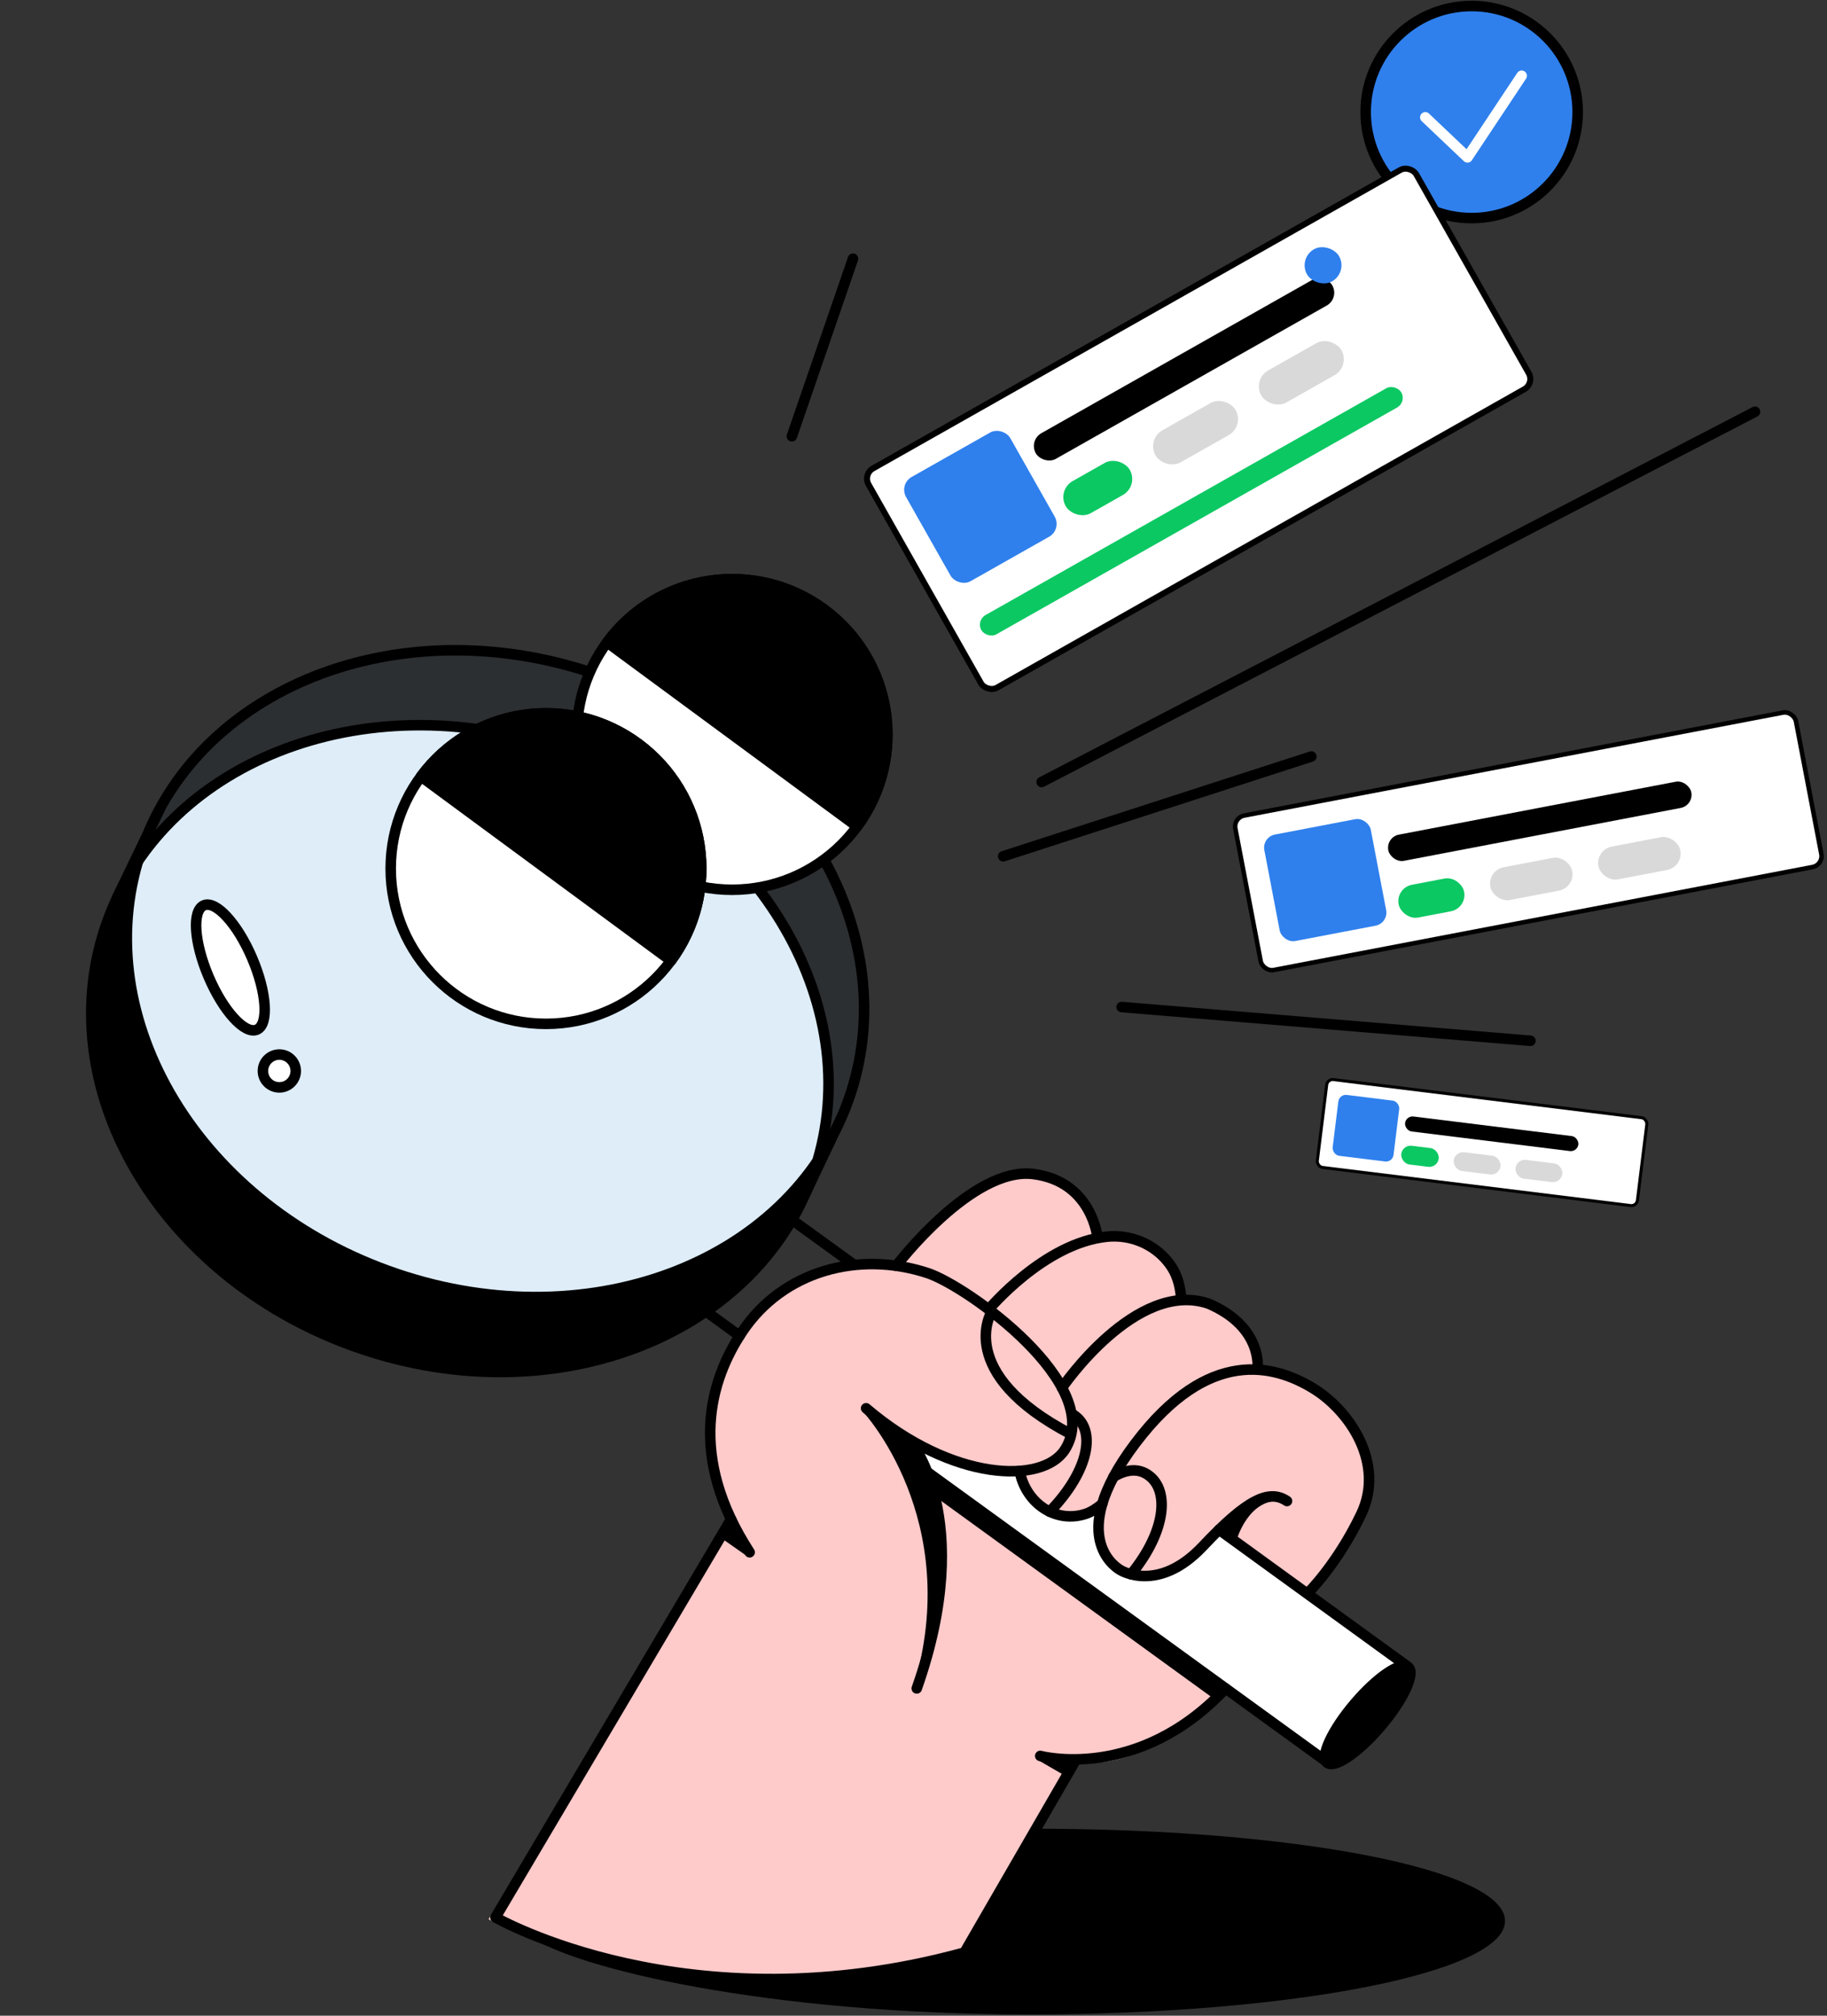 <?xml version="1.0" encoding="UTF-8"?> <svg xmlns="http://www.w3.org/2000/svg" fill="none" viewBox="0 0 1213 1338"><rect x="0" y="0" width="1213" height="1338" fill="#333333" stroke="none"/> <path fill="#DEEDF8" d="M562.303 733.623c39.368-108.932-33.514-235.113-162.788-281.833-129.273-46.72-265.985 3.713-305.353 112.645-39.369 108.933 33.514 235.114 162.787 281.834 129.274 46.72 265.985-3.714 305.354-112.646z"></path> <path fill="#000" fill-rule="evenodd" d="M562.303 733.623c39.368-108.932-33.514-235.113-162.788-281.833-129.273-46.72-265.985 3.713-305.353 112.645C118.608 530.79 197 467.6 315 484l187 104c16 23.667 48 78.8 48 110 .813 19.46 1.552 59.647-1.94 65.864l-.081.136a178.843 178.843 0 0 0 14.324-30.377z" clip-rule="evenodd" opacity=".8"></path> <path fill="#FFCACA" d="M713.015 1168.42s41.32 15.13 100.262-47.71c0 0 74.962-83.44 90.816-116.9 15.854-33.464-7.402-69.08-32.813-84.321L834.6 907.23s5.334-25.619-31.732-41.467l-19.421-6.464c-.884-9.276-2.872-16.731-9.004-24.296-9.723-12.038-31.708-17.45-47.065-15.848 0 0-.742-34.843-40.24-39.757-41.099-5.136-91.374 58.901-91.374 58.901-41.235-3.173-74.936 16.908-104.678 45.747-29.03 43.374-21.933 65.448-5.957 125.854l-160.788 264.04s128.821 74.28 314.044 23.53l74.63-129.05z"></path> <path fill="#fff" d="M610.282 973.697l268.705 196.743 52.555-64.61-124.443-89.25-15.818 16.95-22.094 11.05-24.102-2.01-14.394-17.08-3.682-24.1-24.772 4.02-17.029-10.15-9.416-17.969-22.67-3.594-42.84-13.813v13.813z"></path> <path fill="#000" d="M258.738 844.039c-125.37-45.296-197.722-165.353-166.01-271.937-8.325 12.213-15.227 25.468-20.375 39.818-39.38 108.939 33.52 235.076 162.779 281.851 129.259 46.774 265.967-3.725 305.347-112.609 1.205-3.286 2.246-6.573 3.232-9.859-54.826 80.623-172.693 113.321-284.973 72.736z"></path> <path stroke="#000" stroke-linecap="round" stroke-linejoin="round" stroke-miterlimit="10" stroke-width="6.99" d="M485.377 1008.46l-156.426 264.27s127.726 73.67 311.372 23.34l73.996-127.95"></path> <path stroke="#000" stroke-linecap="round" stroke-linejoin="round" stroke-miterlimit="10" stroke-width="6.99" d="M497.703 1030.37c-41.242-63.645-26.564-113.924-4.82-146.513 26.893-40.202 76.953-53.894 122.961-38.832 26.344 8.653 118.414 74.488 91.138 117.264-14.623 22.894-74.598 21.415-131.943-27.495M603.683 955.336s45.076 51.704 4.984 165.404M690.657 1165.55s64.63 17.58 123.07-44.75M658.398 870.661s-25.195 40.695 52.799 81.39"></path> <path stroke="#000" stroke-linecap="round" stroke-linejoin="round" stroke-miterlimit="10" stroke-width="6.99" d="M595.087 840.206s50.17-65.999 90.92-60.905c39.161 4.874 42.666 42.283 42.666 42.283"></path> <path stroke="#000" stroke-linecap="round" stroke-linejoin="round" stroke-miterlimit="10" stroke-width="6.99" d="M656.426 869.179s36.806-44.09 78.596-48.307c15.281-1.534 30.617 4.6 40.257 16.54 6.079 7.504 8.051 14.898 8.927 24.1"></path> <path stroke="#000" stroke-linecap="round" stroke-linejoin="round" stroke-miterlimit="10" stroke-width="6.99" d="M705.062 921.211s49.075-72.298 97.328-55.867c36.697 15.72 32.534 43.708 32.534 43.708M676.911 976.367s.219 1.479.931 3.779c5.477 19.061 24.045 30.894 42.886 24.754 3.779-1.2 7.558-3.72 11.118-6.679"></path> <path stroke="#000" stroke-linecap="round" stroke-linejoin="round" stroke-miterlimit="10" stroke-width="6.99" d="M868.498 1057.26s19.554-19.22 35.328-52.41c15.719-33.193-7.34-68.521-32.534-83.637-25.195-15.117-68.847-27.55-117.484 36.806-48.581 64.301-9.804 84.241-9.804 84.241s24.921 15.61 54.552-15.83c29.576-31.441 44.036-38.013 55.921-30.072"></path> <path stroke="#000" stroke-linecap="round" stroke-linejoin="round" stroke-miterlimit="10" stroke-width="6.99" d="M739.24 980.42s11.393-8.106 21.525-2.3c16.322 9.311 13.912 37.85-9.804 66.82M711.967 938.686c16.322 9.311 11.557 37.353-15.062 64.734M615.514 976.971l264.871 192.139M468.729 870.494l22.291 16.212M809.346 1015.37l125.042 90.7M525.746 809.643l40.585 29.411"></path> <path fill="#000" stroke="#000" stroke-linecap="round" stroke-linejoin="round" stroke-miterlimit="10" stroke-width="6.99" d="M916.828 1145.79c14.884-17.52 23.024-35.05 18.183-39.16-4.841-4.12-20.831 6.75-35.714 24.27s-23.024 35.06-18.183 39.17c4.841 4.11 20.831-6.76 35.714-24.28z"></path> <path stroke="#000" stroke-linecap="round" stroke-linejoin="round" stroke-miterlimit="10" stroke-width="6.99" d="M539.424 780.633C578.792 671.701 505.91 545.52 376.636 498.8c-129.273-46.72-265.984 3.713-305.353 112.645-39.368 108.932 33.514 235.114 162.787 281.833 129.274 46.72 265.985-3.713 305.354-112.645z"></path> <path stroke="#000" stroke-linecap="round" stroke-linejoin="round" stroke-miterlimit="10" stroke-width="6.99" d="M563.027 730.891c39.369-108.933-33.514-235.114-162.787-281.833-129.274-46.72-265.985 3.713-305.353 112.645C55.518 670.635 128.4 796.816 257.673 843.536c129.274 46.72 265.985-3.713 305.353-112.645zM106.966 535.243l-29.138 60.412M558.717 741.617l-24.044 50.663"></path> <path fill="#fff" stroke="#000" stroke-linecap="round" stroke-linejoin="round" stroke-miterlimit="10" stroke-width="6.99" d="M486.036 590.614c56.929 0 103.078-46.15 103.078-103.079 0-56.929-46.149-103.079-103.078-103.079s-103.079 46.15-103.079 103.079c0 56.929 46.15 103.079 103.079 103.079z"></path> <path fill="#000" stroke="#000" stroke-linecap="round" stroke-linejoin="round" stroke-miterlimit="10" stroke-width="6.99" d="M403.057 426.358c33.794-45.843 98.314-55.592 144.157-21.853 45.843 33.739 55.593 98.313 21.854 144.157L403.057 426.358z"></path> <path fill="#fff" stroke="#000" stroke-linecap="round" stroke-linejoin="round" stroke-miterlimit="10" stroke-width="6.99" d="M362.474 679.616c56.929 0 103.079-46.149 103.079-103.078s-46.15-103.079-103.079-103.079c-56.929 0-103.078 46.15-103.078 103.079 0 56.929 46.149 103.078 103.078 103.078z"></path> <path fill="#000" stroke="#000" stroke-linecap="round" stroke-linejoin="round" stroke-miterlimit="10" stroke-width="6.99" d="M279.496 515.415c33.793-45.843 98.314-55.592 144.157-21.854 45.843 33.739 55.592 98.314 21.853 144.157l-166.01-122.303z"></path> <path fill="#fff" stroke="#000" stroke-linecap="round" stroke-linejoin="round" stroke-miterlimit="10" stroke-width="6.99" d="M170.561 683.46c7.985-3.405 6.58-24.639-3.139-47.426-9.719-22.787-24.071-38.499-32.056-35.093-7.985 3.406-6.58 24.639 3.139 47.426 9.719 22.787 24.071 38.499 32.056 35.093zM185.454 721.792c6.02 0 10.899-4.88 10.899-10.899 0-6.02-4.879-10.9-10.899-10.9-6.019 0-10.899 4.88-10.899 10.9 0 6.019 4.88 10.899 10.899 10.899z"></path> <path fill="#2F80ED" stroke="#000" stroke-linecap="round" stroke-linejoin="round" stroke-miterlimit="10" stroke-width="6.99" d="M977.087 144.761c38.873 0 70.383-31.51 70.383-70.38C1047.47 35.51 1015.96 4 977.087 4c-38.87 0-70.381 31.51-70.381 70.38 0 38.871 31.511 70.381 70.381 70.381z"></path> <path stroke="#fff" stroke-linecap="round" stroke-linejoin="round" stroke-miterlimit="10" stroke-width="6.99" d="M946.309 77.887l27.987 26.564 35.984-54.169"></path> <path stroke="#000" stroke-linecap="round" stroke-linejoin="round" stroke-miterlimit="10" stroke-width="6.99" d="M525.746 289.594l40.585-117.866M691.589 519.083l473.601-245.757M666.069 568.378l204.569-66.218M744.664 668.447l271.446 22.402"></path> <path fill="#000" d="M658.126 1265.23c17.033-24.82 28.371-54.06 27.714-51.38 174.28 0 313.398 27 313.398 61.29 0 34.23-141.308 62-315.589 62s-302.773-30.67-332.624-52.31l32.37 10.9 23.004 4.88 27.549 5.2s50.39 8.27 77.611 7.83c72.462-1.26 128.656-17.58 128.656-17.58l17.911-30.83zM620.606 993.182l185.893 134.848 7.229-7.23-193.122-140.106v12.488z"></path> <path fill="#000" d="M572.682 936.712s67.423 71.748 33.793 183.258c26.4-69.39 20.375-132.102-3.888-162.829-26.4-23.77-29.905-20.429-29.905-20.429zM478.479 1020.67l17.636 12.38-10.681-21.41-8.27 10.73M850.097 996.245s-15.938-6.134-38.996 17.415c6.243 7.45 10.023 8.27 10.023 8.27s7.668-26.999 28.973-25.685zM709.994 1168.78l-20.759-.44 17.965 10.4 2.574-12.04"></path> <rect width="417.857" height="167.188" x="572.816" y="314.778" fill="#fff" stroke="#000" stroke-width="4" rx="7.782" transform="rotate(-29.502 572.816 314.778)"></rect> <rect width="79.48" height="79.48" x="596.753" y="321.415" fill="#2F80ED" rx="9.782" transform="rotate(-29.502 596.753 321.415)"></rect> <rect width="226.213" height="19.564" x="682.872" y="292.358" fill="#000" rx="9.782" transform="rotate(-29.502 682.872 292.358)"></rect> <rect width="320.366" height="14.673" x="647.936" y="411.875" fill="#0CC863" rx="7.337" transform="rotate(-29.502 647.936 411.875)"></rect> <rect width="24.456" height="24.456" x="861.745" y="171.479" fill="#2F80ED" rx="12.228" transform="rotate(-29.502 861.745 171.479)"></rect> <rect width="48.911" height="24.456" x="701.539" y="325.349" fill="#0CC863" rx="12.228" transform="rotate(-29.502 701.539 325.349)"></rect> <rect width="61.139" height="24.456" x="761.135" y="291.628" fill="#D9D9D9" rx="12.228" transform="rotate(-29.502 761.135 291.628)"></rect> <rect width="61.139" height="24.456" x="831.374" y="251.886" fill="#D9D9D9" rx="12.228" transform="rotate(-29.502 831.374 251.886)"></rect> <rect width="378.963" height="104.392" x="818.804" y="542.732" fill="#fff" stroke="#000" stroke-width="3" rx="7.357" transform="rotate(-10.817 818.804 542.732)"></rect> <rect width="71.964" height="71.964" x="837.773" y="555.615" fill="#2F80ED" rx="8.857" transform="rotate(-10.817 837.773 555.615)"></rect> <rect width="204.821" height="17.714" x="920.067" y="555.671" fill="#000" rx="8.857" transform="rotate(-10.817 920.067 555.671)"></rect> <rect width="44.285" height="22.143" x="926.509" y="589.383" fill="#0CC863" rx="11.071" transform="rotate(-10.817 926.509 589.383)"></rect> <rect width="55.357" height="22.143" x="987.406" y="577.747" fill="#D9D9D9" rx="11.071" transform="rotate(-10.817 987.406 577.747)"></rect> <rect width="55.357" height="22.143" x="1059.18" y="564.033" fill="#D9D9D9" rx="11.071" transform="rotate(-10.817 1059.18 564.033)"></rect> <rect width="214.141" height="58.77" x="881.329" y="716.115" fill="#fff" stroke="#000" stroke-width="2" rx="4.012" transform="rotate(7.05 881.329 716.115)"></rect> <rect width="40.722" height="40.722" x="889.177" y="726.178" fill="#2F80ED" rx="5.012" transform="rotate(7.05 889.177 726.178)"></rect> <rect width="115.902" height="10.024" x="933.489" y="740.497" fill="#000" rx="5.012" transform="rotate(7.05 933.489 740.497)"></rect> <rect width="25.06" height="12.53" x="931.105" y="759.771" fill="#0CC863" rx="6.265" transform="rotate(7.05 931.105 759.771)"></rect> <rect width="31.325" height="12.53" x="965.923" y="764.077" fill="#D9D9D9" rx="6.265" transform="rotate(7.05 965.923 764.077)"></rect> <rect width="31.325" height="12.53" x="1006.96" y="769.152" fill="#D9D9D9" rx="6.265" transform="rotate(7.05 1006.96 769.152)"></rect> </svg> 